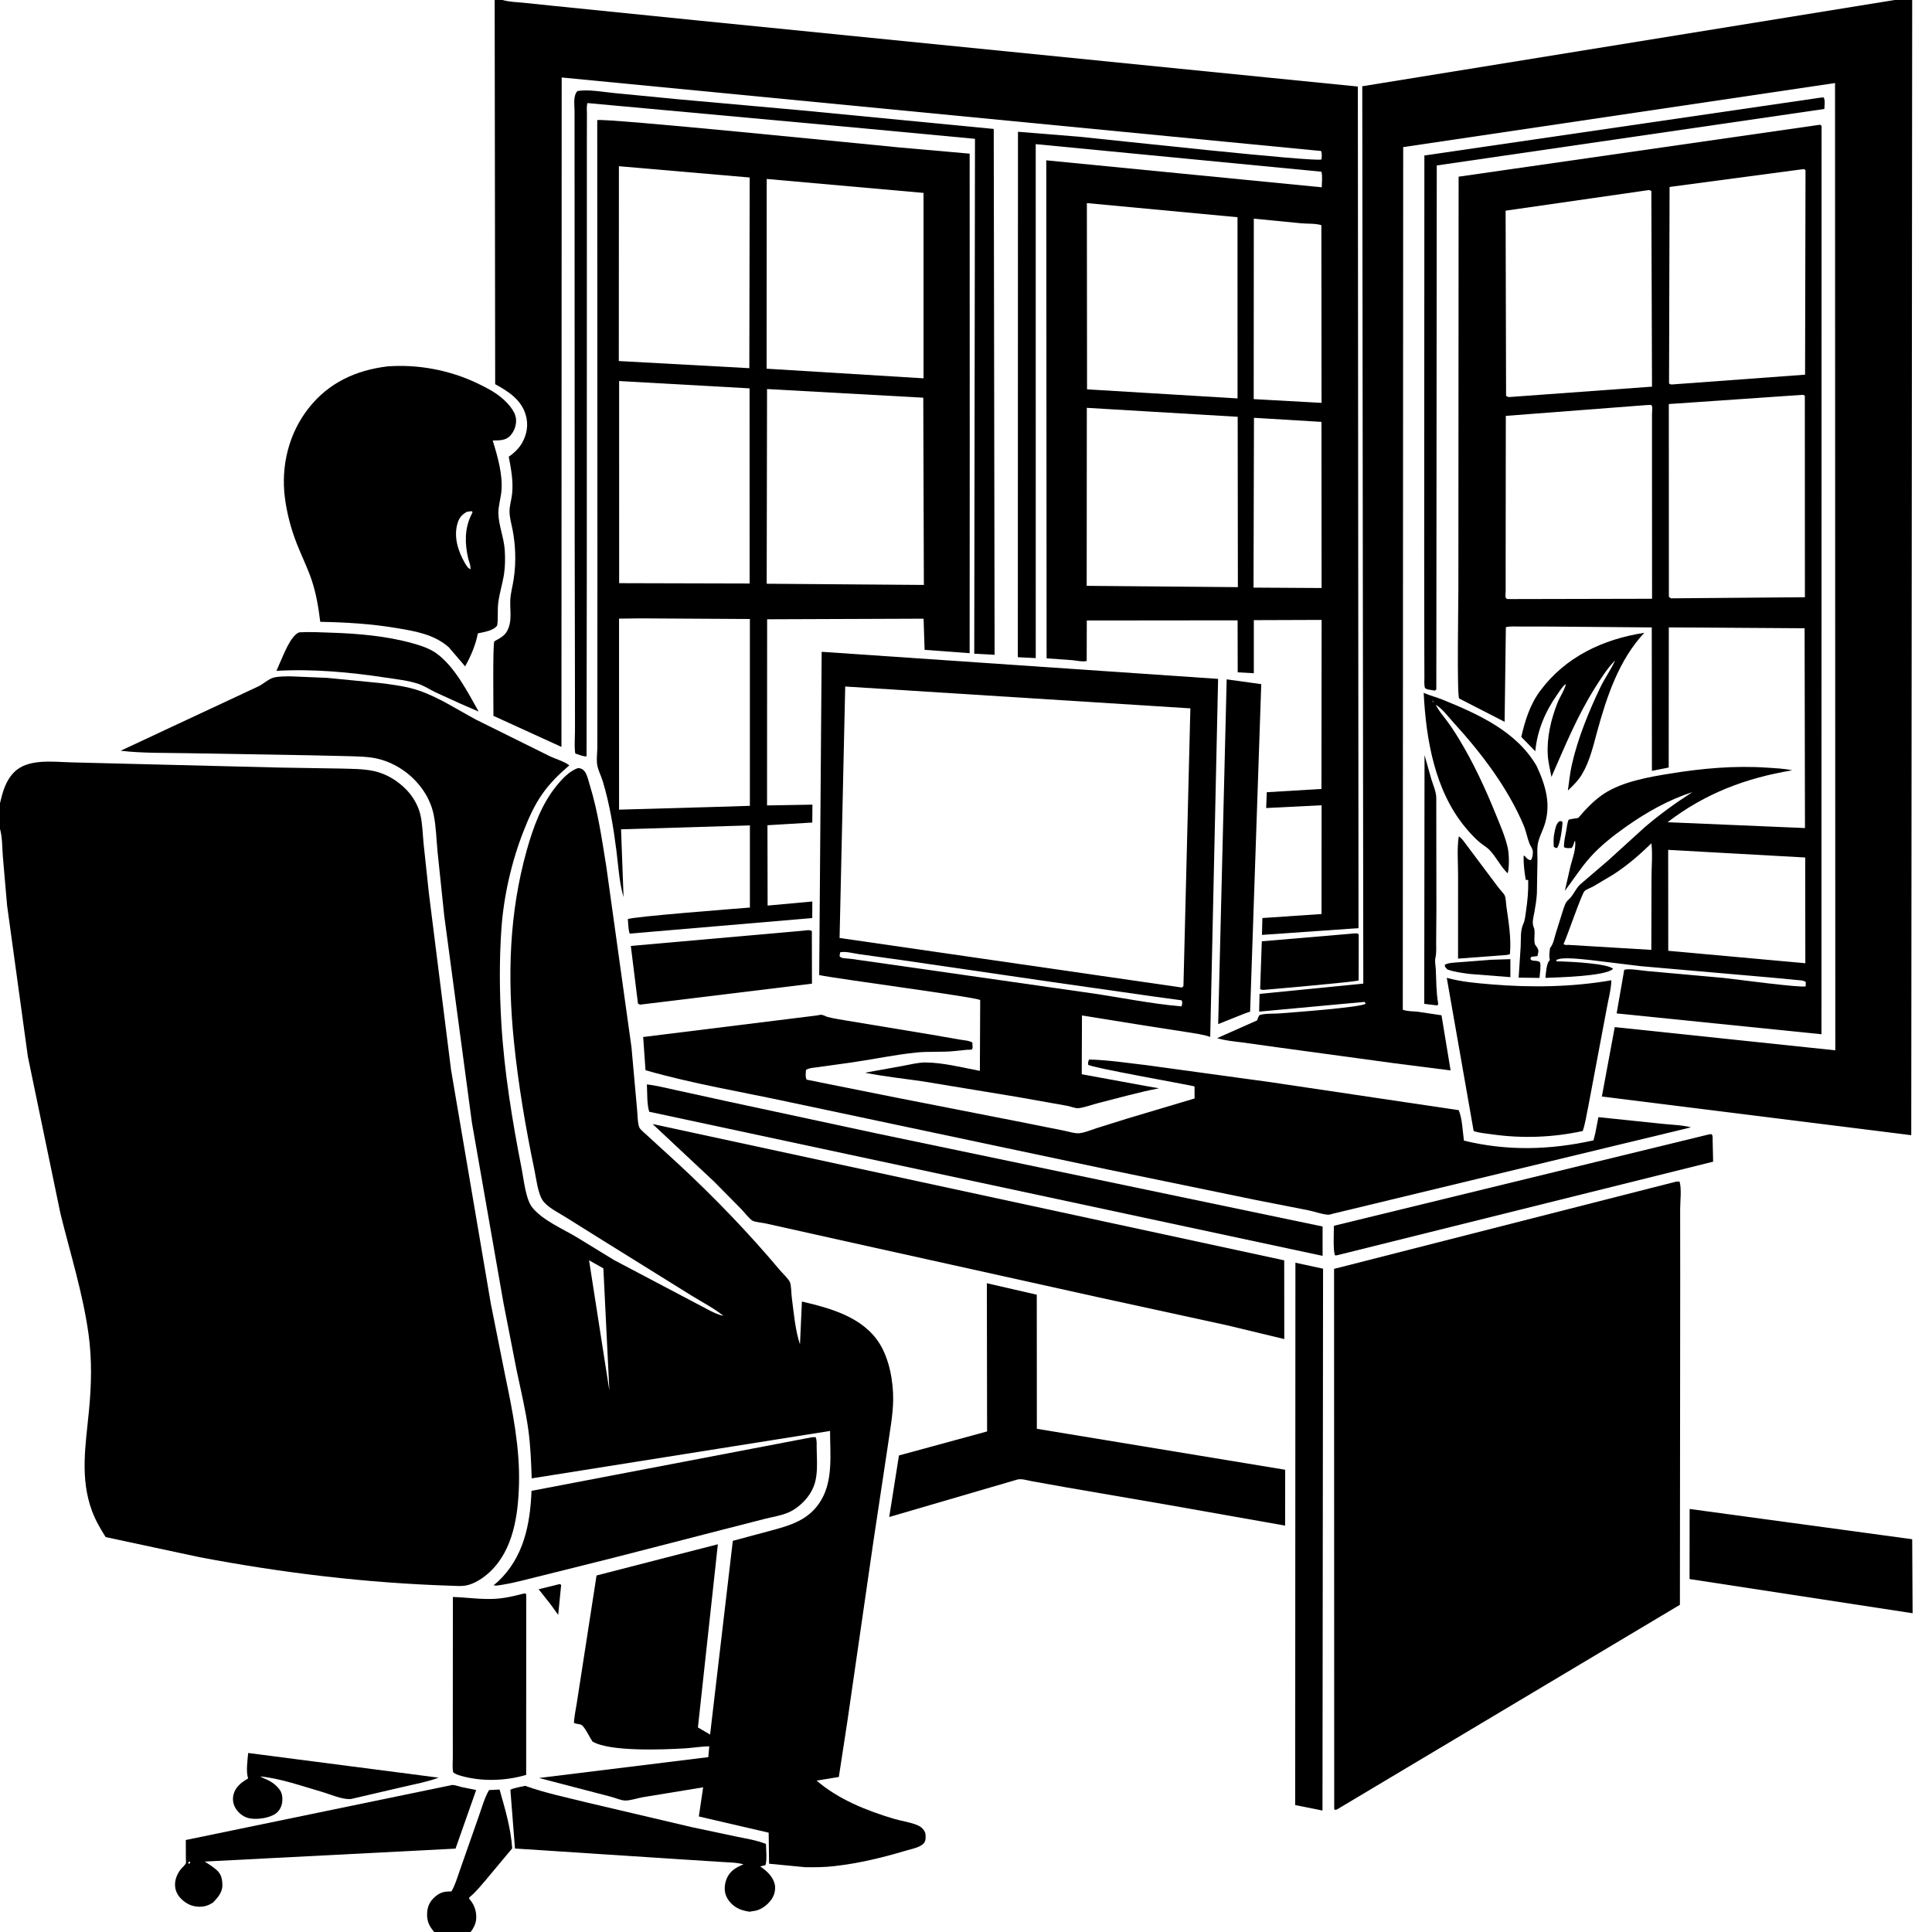 <svg version="1.1" xmlns="http://www.w3.org/2000/svg" style="display: block;" viewBox="0 0 2048 2048" width="1024" height="1024">
<path transform="translate(0,0)" fill="rgb(255,255,255)" d="M 0 0 L 0 2048 L 2048 2048 L 2048 0 L 0 0 z"/>
<path transform="translate(0,0)" fill="rgb(0,0,0)" d="M 532.658 0 C 539.724 2.02 547.568 2.245 554.87 2.918 L 587.27 6.283 L 740.466 21.796 L 1439.38 91.755 L 1440.08 983.875 L 1337.72 991.041 L 1338.18 973.149 L 1400.88 968.914 L 1400.94 853.607 L 1342.18 856.551 L 1342.85 839.792 L 1400.8 836.314 L 1400.97 657.134 L 1329.1 657.385 L 1329.1 713.634 L 1312.02 712.712 L 1311.91 657.575 L 1152.05 657.738 L 1151.94 700.66 C 1148.06 701.811 1141.11 700.216 1136.91 699.826 L 1109.44 697.857 L 1109.09 169.956 L 1401.08 198.531 C 1401.16 193.586 1402.06 186.691 1400.77 182.019 L 1097.91 152.788 L 1097.94 697.628 L 1078.94 696.662 L 1079.09 139.681 L 1144.31 144.958 C 1173.19 147.773 1394.51 172.155 1400.87 169 C 1401.09 165.902 1401.46 163.089 1400.5 160.071 L 595.413 82.132 L 595.165 791.755 L 523.074 758.839 C 523.106 749.526 522.242 682.732 524.002 679.878 C 524.136 679.661 527.475 677.906 527.989 677.604 C 533.055 674.629 536.519 672.081 538.75 666.425 L 539.278 665 C 542.627 656.092 540.397 644.937 540.96 635.5 C 541.384 628.391 543.387 621.357 544.467 614.329 C 545.963 604.596 546.5 594.843 546.069 585 C 545.734 577.333 544.844 569.283 543.399 561.751 C 542.194 555.474 540.088 548.409 540.116 542 C 540.143 535.923 542.193 529.61 542.842 523.533 C 544.272 510.152 541.766 497.169 539.301 484.105 C 544.672 480.56 550.261 475.152 553.409 469.56 C 558.727 460.111 560.341 449.991 557.199 439.5 C 552.424 423.558 538.679 414.762 524.908 407.266 L 524.371 0 L 532.658 0 z M 1152.13 215.287 L 1152.31 412.714 L 1311.85 422.348 L 1311.81 230.262 L 1152.13 215.287 z M 1329.09 231.784 L 1328.98 423.089 L 1400.88 427.056 L 1400.71 238.708 C 1394.69 236.73 1386.01 237.293 1379.54 236.72 L 1329.09 231.784 z M 1152.08 432.32 L 1151.94 621.014 L 1312.2 622.408 L 1311.99 441.817 L 1152.08 432.32 z M 1329.25 442.887 L 1328.79 622.893 L 1400.94 623.324 L 1400.81 447.209 L 1329.25 442.887 z"/>
<path transform="translate(0,0)" fill="rgb(0,0,0)" d="M 2027 -0 L 2026.01 1203.36 L 1698.05 1162.36 L 1711.7 1088.78 L 1945.5 1113.39 L 1945.21 88.031 L 1487.44 155.94 L 1487.01 1070.27 C 1490.91 1072.13 1498.02 1071.94 1502.44 1072.42 L 1528.06 1076.24 L 1537.7 1134.7 L 1477.72 1127.05 L 1355.79 1110.43 L 1317 1105.04 C 1307.99 1103.87 1298.95 1103.2 1290.24 1100.45 L 1332.64 1081.63 C 1333.04 1080.41 1334.13 1076.46 1335.5 1075.97 C 1340.67 1074.13 1350.84 1074.71 1356.53 1074.25 C 1367.65 1073.34 1442.4 1067.99 1447.68 1063.98 L 1446.5 1062.05 L 1334.74 1072.36 L 1335.17 1053.57 L 1445.15 1042.66 L 1444.06 91.44 L 2008.34 0 L 2027 -0 z"/>
<path transform="translate(0,0)" fill="rgb(0,0,0)" d="M 916.241 136.141 L 622.767 109.251 C 621.593 112.724 622.195 117.552 622.18 121.219 L 622.098 149.276 L 622.101 257.999 L 622.039 606.525 L 621.77 801.717 C 618.693 802.246 613.101 799.742 609.977 798.819 C 609.725 797.982 609.588 797.637 609.496 796.67 C 608.831 789.626 609.489 781.833 609.501 774.73 L 609.486 729.85 L 609.203 576.364 L 609.043 117.939 C 609.045 111.177 607.309 101.564 612.124 96.5 C 623.682 94.53 639.004 97.487 650.769 98.609 L 719.657 105.298 L 850.473 117.051 L 1053.4 136.686 L 1054.32 694.124 L 1032.74 692.946 L 1033.52 147.163 L 916.241 136.141 z"/>
<path transform="translate(0,0)" fill="rgb(0,0,0)" d="M 1513.22 730.771 L 1510.58 729.5 C 1509.46 725.808 1509.95 721.343 1509.93 717.507 L 1509.83 691.584 L 1509.7 588.134 L 1509.9 164.826 L 1929.89 103.5 L 1933.01 103.229 C 1935.03 105.651 1933.96 112.215 1933.91 115.515 L 1523.03 175.399 L 1522.56 730.836 L 1521 732.094 L 1513.22 730.771 z"/>
<path transform="translate(0,0)" fill="rgb(0,0,0)" d="M 1027.96 482 L 1027.85 692.404 L 980.123 688.857 L 979.045 655.836 L 813.188 656.455 L 813.102 853.782 L 861.205 852.971 L 861.055 871.931 L 813.528 874.782 L 813.697 959.956 L 861.078 955.62 L 861.014 973.178 L 667.448 989.673 C 665.953 985.044 666.014 979.204 665.538 974.339 C 668.934 971.772 781.214 963.15 794.932 962.044 L 794.928 874.956 L 658.336 879.103 L 661 950.992 C 656.389 935.61 655.463 917.695 653.426 901.713 C 650.284 877.053 646.162 852.169 639.019 828.351 C 637.131 822.056 633.427 815.499 632.823 809 C 632.311 803.491 633.185 797.52 633.201 791.929 L 633.226 747.658 L 633.278 597.225 L 633.096 127.373 C 638.51 124.656 923.454 153.476 953.479 156.313 L 1027.88 162.884 L 1027.96 482 z M 656.073 176.196 L 655.96 382.712 L 794.319 390.284 L 794.687 188.159 L 656.073 176.196 z M 812.752 189.699 L 812.633 390.838 L 978.981 401.036 L 978.982 204.486 L 812.752 189.699 z M 656.294 403.92 L 656.327 618.178 L 794.627 618.54 L 794.569 411.673 L 656.294 403.92 z M 813.099 412.403 L 812.73 618.783 L 979.327 620.061 L 978.714 421.569 L 813.099 412.403 z M 678.663 655.495 L 656.211 655.776 L 656.229 858.261 L 771.5 854.989 L 794.908 854.211 L 794.903 656.18 L 678.663 655.495 z"/>
<path transform="translate(0,0)" fill="rgb(0,0,0)" d="M 1666.5 868.091 L 1673 867.054 C 1680.73 857.821 1690.33 847.828 1700.45 841.256 C 1720.11 828.497 1747.44 823.748 1770.3 820.038 C 1804.28 814.52 1838.56 811.405 1873 813.744 C 1882.01 814.356 1891 814.643 1899.85 816.561 C 1850.77 824.666 1807.35 841.101 1767.7 871.587 L 1913.34 877.766 L 1912.96 666.009 L 1769.01 665.06 L 1768.89 813.623 L 1751.1 817.153 L 1750.94 665.093 L 1643.46 664.182 L 1611.22 664.155 C 1606.45 664.194 1600.87 663.618 1596.27 664.863 L 1594.96 765.175 L 1546.71 740.416 C 1544.3 735.916 1545.94 637.937 1545.94 625.26 L 1546.19 187.292 L 1927.34 132.5 L 1929.52 132.222 L 1930.95 133.5 L 1930.84 1096.34 L 1713.7 1074.26 L 1721.73 1028.11 C 1726.23 1026.28 1740.73 1028.95 1746.04 1029.35 L 1826.9 1036.63 C 1838.85 1037.89 1910.17 1047.53 1914.12 1045.5 L 1914.21 1041 C 1911.59 1039.05 1908.37 1039.24 1905.15 1038.9 L 1879.43 1036.42 L 1738.98 1024.15 L 1685.86 1017.67 C 1678.54 1017.09 1654.56 1013.64 1649.43 1018 L 1650.5 1019.11 L 1655.04 1019.16 C 1664.99 1019.42 1704.61 1021.4 1709.91 1027 C 1702.13 1034.96 1651.42 1036.06 1638.2 1036.58 C 1638.66 1031.98 1639.29 1022 1642.12 1018.51 L 1642.96 1017.73 C 1641.77 1013.43 1642.59 1009.35 1643.08 1005 C 1646.58 1000.82 1647.48 995.132 1648.99 990 L 1656.83 965 C 1658.19 961.025 1659.25 956.703 1662.5 953.865 C 1668.03 949.038 1669.9 942.376 1675.09 937.5 L 1704.94 911.938 L 1743.51 876.843 C 1759.61 863.136 1776.28 851.077 1794.06 839.633 C 1768.59 847.969 1745.86 860.709 1724 876.103 C 1710.15 885.857 1696.74 896.348 1685.42 909.026 C 1675.54 920.094 1667.78 932.576 1658.8 944.321 L 1664.83 917.935 C 1667.09 909.36 1670.64 900.421 1669.75 891.5 L 1668.94 892 C 1668.23 894.487 1667.8 896.941 1666 898.893 C 1663.06 898.941 1660.43 899.572 1657.89 898 C 1657.74 891.908 1659.28 886.027 1660.37 880.066 C 1661.03 876.464 1661.29 872.132 1662.9 868.844 L 1666.5 868.091 z M 1910.05 179.5 L 1769.82 198.182 L 1769.26 406.5 C 1771.08 407.586 1770.69 407.618 1773.06 407.5 L 1913.45 397.182 L 1913.92 180.5 L 1912.49 179.228 L 1910.05 179.5 z M 1747.65 201.5 L 1596.01 223.323 L 1596.5 419.634 C 1598.61 420.819 1597.59 420.45 1599.5 420.914 L 1751.19 409.866 L 1750.5 202.49 C 1748.47 201.478 1749.44 201.736 1747.65 201.5 z M 1911.3 418.5 L 1769.01 428.302 L 1769.08 632.5 C 1770.67 634.038 1769.82 633.504 1771.5 634.26 L 1913.28 633.089 L 1913.2 419.5 L 1911.3 418.5 z M 1744.93 429.435 L 1596.22 440.85 L 1596.05 599.846 L 1596.07 626.133 C 1596.07 627.53 1595.61 632.423 1596.08 633.5 C 1596.35 634.125 1597.03 634.479 1597.5 634.968 L 1601.75 635.033 L 1751.25 634.706 L 1751.17 467.753 L 1751.19 438.529 C 1751.2 436.855 1751.74 431.896 1751.22 430.5 C 1751.01 429.945 1750.41 429.633 1750 429.2 L 1744.93 429.435 z M 1791.51 840.5 L 1793.45 840.5 L 1791.51 840.5 z M 1750.55 893.98 C 1737.78 906.304 1724.97 917.503 1709.99 927.129 L 1688.72 939.763 C 1686.3 941.086 1681.46 942.809 1679.66 944.616 C 1676.51 947.795 1661.32 992.537 1657.38 1000.88 C 1659.5 1001.94 1660.43 1001.73 1662.75 1001.63 L 1750.48 1006.91 L 1750.67 930 C 1750.69 918.444 1751.92 905.356 1750.55 893.98 z M 1768.34 900.879 L 1768.42 1007.89 L 1913.73 1021.06 L 1913.59 908.979 L 1768.34 900.879 z"/>
<path transform="translate(0,0)" fill="rgb(0,0,0)" d="M 475.65 686.026 C 459.789 672.234 440.123 669.089 420 665.719 C 393.252 661.238 366.55 659.636 339.48 659.175 C 337.659 644.326 335.227 629.418 330.481 615.188 C 326.024 601.826 319.629 589.226 314.531 576.122 C 308.383 560.318 304.051 543.992 301.941 527.159 C 297.752 493.726 306.108 459.502 327.037 432.817 C 348.289 405.719 377.127 392.489 410.691 388.39 C 443.211 385.99 476.602 392.275 506.053 406.343 C 514.416 410.339 522.955 414.695 530.245 420.481 C 537.07 425.899 546.273 435.251 547.009 444.334 C 547.521 450.664 545.183 457.23 540.848 461.871 C 535.791 467.285 529.119 466.727 522.275 466.981 C 527.388 483.414 533.029 502.909 531.559 520.25 C 530.896 528.074 528.152 536.434 528.3 544.181 C 528.542 556.821 534.19 569.968 535.037 583 C 535.581 591.377 535.543 600.437 534.257 608.736 C 532.688 618.853 529.486 628.683 528.181 638.848 C 527.143 646.924 528.277 654.983 527.045 663 C 523.066 668.755 512.994 669.9 506.559 671.416 C 504.14 683.892 499.199 695.291 493.056 706.366 L 475.65 686.026 z M 495.038 542.5 C 489.484 545.492 486.697 548.927 484.922 555 C 480.768 569.216 485.606 584.27 492.707 596.698 C 493.845 598.691 494.936 600.396 496.5 602.085 L 498.623 603.5 C 499.268 599.708 497.034 595.292 496.179 591.5 C 492.704 576.096 492.439 560.305 499.5 545.992 L 500.946 543 L 500 541.834 L 495.038 542.5 z"/>
<path transform="translate(0,0)" fill="rgb(0,0,0)" d="M 488.203 745.983 L 461.49 733.796 C 455.571 730.894 449.811 727.091 443.554 724.974 C 432.736 721.315 420.207 720.015 408.945 718.302 C 370.783 712.498 331.643 708.924 293.04 711.12 L 296.126 704 C 300.307 694.966 307.88 673.754 317.219 670.304 C 328.471 669.615 340.103 670.321 351.375 670.682 C 379.786 671.591 409.78 674.24 437.215 681.871 C 445.685 684.227 454.92 687.165 462.168 692.279 C 481.809 706.138 495.763 733.608 507.374 754.277 L 488.203 745.983 z"/>
<path transform="translate(0,0)" fill="rgb(0,0,0)" d="M 1659.94 725.094 L 1658.83 725.841 C 1655.7 728.411 1652.76 733.403 1650.43 736.715 C 1637.92 754.498 1629.44 774.625 1627.49 796.353 L 1612.61 781.159 C 1616.63 763.803 1621.86 746.83 1632.65 732.328 C 1659.49 696.219 1699.39 677.5 1743.01 670.817 C 1716.2 699.469 1703.37 737.998 1693.18 775.042 C 1688.94 790.471 1685.28 806.858 1677 820.715 C 1672.97 827.459 1667.68 832.616 1662.02 838.01 C 1663.34 829.13 1664.12 820.063 1666.07 811.301 C 1672.37 782.996 1684.15 754.176 1696.7 728.093 C 1701.31 718.518 1707.75 709.836 1711.99 700.178 L 1712.99 699.005 L 1711.99 700.178 L 1711.37 700.794 C 1703.63 708.748 1697.13 719.071 1691.21 728.419 C 1671.85 759.002 1659.05 790.762 1644.59 823.595 C 1643.14 815.861 1641.13 807.86 1640.68 800.006 C 1639.63 781.505 1644.22 762.255 1650.97 745.134 C 1653.49 738.718 1658.51 731.572 1659.94 725.094 L 1660.79 724.005 L 1659.94 725.094 z"/>
<path transform="translate(0,0)" fill="rgb(0,0,0)" d="M 1215.25 1151.32 L 1228.61 1153.65 C 1207.23 1157.71 1185.93 1163.84 1164.81 1169.14 C 1157.95 1170.86 1150.17 1173.85 1143.27 1174.74 C 1140.3 1175.12 1134.57 1172.8 1131.46 1172.24 L 1077.12 1162.6 L 978.464 1146.34 C 957.974 1143.33 937.218 1141.2 916.919 1137.1 L 957.019 1129.88 C 964.751 1128.48 973.224 1126.24 981.057 1126.27 C 999.506 1126.32 1020.46 1131.74 1038.71 1135.17 L 1039.04 1060.12 C 1035.53 1057.05 889.534 1037.98 868.39 1033.63 L 871.006 690.935 L 1291.24 719.638 L 1282.88 1099.16 C 1275.12 1096.43 1266.49 1095.5 1258.4 1094.12 L 1213 1087.07 L 1146.94 1076.45 L 1146.68 1138.74 L 1215.25 1151.32 z M 895.96 727.737 L 889.991 994.285 L 1252.97 1046.84 L 1254.5 1045.28 L 1261.84 750.89 L 895.96 727.737 z M 890.576 1009.5 L 889.943 1013.5 C 890.462 1013.98 890.866 1014.63 891.5 1014.94 C 893.65 1016.01 899.288 1016.04 901.825 1016.4 L 938.531 1021.6 L 1155.46 1052.65 C 1187.63 1057.23 1220.16 1064.12 1252.5 1066.83 C 1253.18 1064.22 1253.62 1063.02 1252.65 1060.38 L 1219.24 1055.81 L 1116.59 1041.17 L 957.047 1017.92 L 910.422 1011.4 C 904.63 1010.6 896.229 1008.18 890.576 1009.5 z"/>
<path transform="translate(0,0)" fill="rgb(0,0,0)" d="M 766.868 1394.88 L 768.953 1396.04 L 769.995 1396.77 L 768.953 1396.04 L 766.868 1394.88 C 756.846 1386.7 744.073 1380.21 733.044 1373.37 L 639.244 1315.04 L 598.933 1289.84 C 591.65 1285.27 579.558 1279.37 574.94 1272 C 570.1 1264.27 568.388 1249.18 566.514 1240.19 C 557.182 1195.37 549.381 1149.52 544.774 1103.97 C 537.814 1035.17 539.65 967.751 558.527 900.791 C 565.142 877.325 573.961 852.818 589.427 833.637 C 595.604 825.976 603.421 817.244 613 814.124 C 615.754 814.415 617.809 815.314 619.577 817.5 C 622.406 820.997 623.797 827.685 625.131 832 C 633.869 860.269 637.902 888.929 642.624 918 L 669.389 1110.1 L 675.385 1176.82 C 675.824 1181.26 675.889 1191.85 677.936 1195.53 C 679.261 1197.91 683.828 1201.46 685.905 1203.49 L 718.613 1233.42 C 756.701 1268.64 793.622 1307.01 826.995 1346.73 C 829.78 1350.04 835.562 1355.3 837.301 1359.06 C 838.8 1362.31 838.754 1370.9 839.263 1374.79 C 841.309 1390.45 842.935 1410.24 848.016 1425.1 L 850.054 1379.66 C 880.374 1386.81 914.702 1396.05 932.349 1424.22 C 942.806 1440.92 947.015 1464.52 946.79 1484 C 946.606 1499.95 943.302 1516.95 941.097 1532.76 L 925.757 1634.54 L 898.197 1825 L 889.197 1883.66 L 865.638 1887.5 C 888.476 1907.32 918.822 1919.43 947.5 1927.99 C 955.782 1930.46 965.995 1931.68 973.692 1935.32 C 977.167 1936.96 980.657 1940.54 981.047 1944.5 C 981.375 1947.83 981.472 1951.51 979.116 1954.11 C 975.15 1958.48 965.357 1960.24 959.778 1961.9 C 934.78 1969.35 909.966 1975.32 883.984 1978.22 C 873.843 1979.36 863.396 1979.48 853.198 1979.28 L 815.256 1975.62 L 814.82 1942.7 L 740.798 1925.53 L 745.359 1894.63 L 681.645 1905.08 C 675.908 1906.04 668.371 1908.72 662.756 1908.63 C 658.193 1908.55 652.042 1905.71 647.499 1904.59 L 571.371 1884.74 L 750.844 1862.63 L 751.857 1851.21 C 743.52 1851.21 734.977 1852.79 726.614 1853.3 C 703.556 1854.7 646.195 1857.11 628.012 1846.04 C 625.15 1841.93 620.017 1830.75 616.402 1828.51 C 614.778 1827.5 609.485 1827.31 608.605 1826.4 C 607.725 1825.48 611.039 1807.67 611.482 1804.94 L 632.368 1670.08 L 706.975 1650.85 L 760.963 1637 L 739.825 1831.15 L 752.728 1838.69 L 776.815 1633.34 L 814.235 1623.3 C 837.385 1617.1 858.155 1611.71 870.89 1589.5 C 883.225 1567.99 879.888 1540.92 879.9 1516.86 L 563.635 1567.13 C 563.051 1550 562.4 1532.93 560.09 1515.93 C 557.184 1494.54 551.946 1473.25 547.551 1452.11 L 533.61 1380.72 L 500.233 1189.95 L 470.885 970.625 L 463.795 902.615 C 462.602 889.973 462.277 876.339 459.765 863.938 C 456.535 847.993 448.085 834.488 436.234 823.532 C 426.305 814.353 413.153 807.155 399.934 804.189 C 390.184 802.001 379.93 801.9 369.982 801.58 L 328.343 800.632 L 198.805 798.42 C 175.494 797.946 151.022 798.598 127.899 795.803 L 273.406 727.812 C 278.844 725.373 284.671 719.65 290 718.307 C 296.035 716.785 302.802 717.011 308.991 716.989 L 346.839 718.568 L 403.007 724.071 C 416.494 725.782 430.809 727.548 443.746 731.921 C 465.156 739.157 485.159 752.488 505.08 763.107 L 582.963 801.696 C 588.994 804.524 598.457 807.336 603.509 811.277 C 592.47 820.832 582.775 830.177 574.418 842.284 C 565.989 854.494 560.123 867.877 554.741 881.65 C 542.128 913.929 533.868 950.334 531.488 984.906 C 529.219 1017.85 529.468 1050.93 531.4 1083.89 C 534.446 1135.83 543.073 1188.5 553.104 1239.54 C 555.316 1250.8 557.253 1271.55 564.497 1280.31 C 575.537 1293.66 596.183 1302.44 611.08 1311.34 L 651.122 1335.83 L 737.837 1381.55 C 746.26 1385.71 757.85 1393.09 766.868 1394.88 z M 624.425 1335.95 L 645.676 1472.37 L 645.889 1472.5 L 639.594 1344.51 L 624.425 1335.95 z"/>
<path transform="translate(0,0)" fill="rgb(0,0,0)" d="M 1318.75 1074.61 L 1291.32 1085.57 L 1300.33 720.135 L 1336.98 725.24 L 1325.17 1072.33 L 1318.75 1074.61 z"/>
<path transform="translate(0,0)" fill="rgb(0,0,0)" d="M 1520.05 744.958 L 1521 746 L 1522 747.11 C 1524.72 752.952 1529.19 758.02 1533.06 763.156 C 1537.7 769.324 1541.87 775.635 1545.9 782.219 C 1561.66 807.95 1574.52 835.818 1585.84 863.775 C 1590.47 875.197 1595.72 887.076 1598.35 899.149 C 1599.7 905.391 1599.92 918.355 1598.53 924.521 L 1597.98 925.636 C 1590.56 918.222 1586.2 908.759 1579.3 901.412 C 1575.93 897.821 1571.45 895.505 1567.76 892.267 C 1562.79 887.912 1558.13 882.828 1553.89 877.775 C 1521.02 838.669 1511.64 784.072 1509.17 734.416 L 1510.17 734.859 C 1516.54 737.608 1523.24 739.228 1529.66 741.847 C 1567.38 757.239 1607.59 775.296 1628.88 811.972 C 1638.57 832.765 1644.75 853.603 1636.73 876 C 1634.48 882.272 1630.74 889.391 1629.92 896 C 1629.31 900.925 1629.8 906.278 1629.78 911.257 L 1629.17 947.033 C 1628.77 953.768 1627.69 960.381 1626.5 967.014 C 1625.59 972.106 1623.63 978.076 1625.84 982.961 C 1628.19 988.175 1624.78 998.512 1627.94 1002.4 C 1629.67 1004.53 1630.86 1006.08 1630.72 1009 L 1629.74 1013.5 L 1623.21 1014.25 L 1622.17 1016.5 C 1623.9 1018.55 1624.25 1018.15 1627 1018.45 C 1628.58 1018.62 1631.65 1018.63 1632.5 1020.45 C 1633.71 1023.03 1632.19 1033.41 1631.94 1036.64 L 1609.83 1036.32 L 1611.97 1003.5 C 1612.43 995.062 1611.35 986.592 1614.92 979 C 1616.53 975.594 1617 970 1617.56 966.276 C 1619.27 955.083 1620.23 944.325 1619.96 933 C 1618.32 932.557 1619.17 932.644 1617.4 932.783 C 1615.94 924.214 1614.92 916.201 1615.07 907.5 L 1615.86 907.005 C 1618.3 909.445 1619.33 911.591 1622.85 911.753 C 1624.61 909.273 1625.34 904.142 1624.62 901.188 C 1624.02 898.717 1622.14 896.404 1621.22 894 C 1618.83 887.754 1617.78 881.185 1615.11 874.853 C 1598.29 835.036 1570.3 798.279 1541.3 766.509 C 1535.89 760.584 1528.89 751.089 1522 747.11 L 1521 746 L 1520.05 744.958 C 1519.43 743.978 1518.97 742.915 1518.01 742.248 C 1518.64 743.309 1518.96 744.329 1520.05 744.958 z"/>
<path transform="translate(0,0)" fill="rgb(0,0,0)" d="M 1524.47 1063.5 L 1524.58 1064.5 L 1523.5 1065.84 L 1509.76 1064.12 L 1510.06 800.39 L 1517.37 826.279 C 1519.25 832.289 1522.47 839.459 1522.51 845.79 L 1522.64 964.689 L 1522.39 998.04 C 1522.31 1003.2 1522.87 1009.73 1521.69 1014.77 C 1520.66 1019.18 1521.82 1023.27 1522.01 1027.79 C 1522.52 1039.73 1522.44 1051.7 1524.47 1063.5 z"/>
<path transform="translate(0,0)" fill="rgb(0,0,0)" d="M 0 878.671 L 0 851.348 C 2.887 839.283 5.974 827.614 15.052 818.5 C 29.819 803.675 57.108 807.732 76.309 808.168 L 296.669 813.657 L 361.158 814.703 C 372.829 815.063 384.993 814.877 396.439 817.388 C 409.626 820.281 421.456 827.535 430.815 837.164 C 437.695 844.242 443.355 853.943 445.6 863.614 C 447.856 873.329 448.043 884.054 448.997 894 L 454.656 947 L 478.127 1134.03 L 520.303 1382.06 L 535.486 1458.06 C 543.437 1496.09 551.247 1534.86 550.139 1573.92 C 549.226 1606.12 544.144 1642.69 519.502 1666.09 C 512.792 1672.46 502.786 1679.22 493.5 1680.78 C 488.546 1681.61 482.872 1681.09 477.867 1680.93 C 388.227 1678.07 299.714 1667.4 211.644 1650.7 L 111.984 1629.38 C 106.443 1620.54 101.176 1611.55 97.542 1601.73 C 84.544 1566.61 90.83 1531.58 94.294 1495.51 C 96.916 1468.22 97.614 1441.83 93.903 1414.58 C 88.039 1371.52 74.44 1328.56 64.064 1286.39 L 29.53 1119.98 L 7.533 959.937 L 3.024 908 C 2.298 898.532 2.555 887.762 0 878.671 z"/>
<path transform="translate(0,0)" fill="rgb(0,0,0)" d="M 1650.5 898.916 C 1648.37 898.756 1648.59 898.669 1647.02 897.5 C 1646.85 892.753 1646.62 888.013 1647.65 883.344 C 1648.65 878.831 1649.3 873.059 1653.2 870.5 C 1655.49 870.408 1654.42 870.107 1656.37 871.5 C 1656.1 877.303 1653.94 894.998 1650.5 898.916 z"/>
<path transform="translate(0,0)" fill="rgb(0,0,0)" d="M 1597.5 1012.27 L 1545.59 1016.19 L 1545.62 927.349 C 1545.63 914.154 1544.33 899.525 1546.38 886.5 C 1548.23 887.825 1549.49 889.13 1550.95 890.89 L 1588.19 940.572 C 1589.92 942.988 1594.15 946.986 1595.18 949.55 C 1596.34 952.411 1596.39 957.783 1596.84 960.937 C 1599.21 977.298 1602.13 994.963 1600.56 1011.5 L 1597.5 1012.27 z"/>
<path transform="translate(0,0)" fill="rgb(0,0,0)" d="M 661.749 951.995 L 661 950.992 L 661.749 951.995 z"/>
<path transform="translate(0,0)" fill="rgb(0,0,0)" d="M 678.5 1064.97 L 676.28 1063.9 L 668.695 1002.73 L 851.088 986.599 C 854.185 986.329 858.067 985.256 860.606 987.034 L 860.706 1042.73 L 678.5 1064.97 z"/>
<path transform="translate(0,0)" fill="rgb(0,0,0)" d="M 1339.77 1049.31 C 1337.94 1049.35 1337.57 1049.29 1335.8 1048.5 L 1337.56 997.813 L 1435.54 989.5 C 1437.92 989.434 1438.4 988.896 1440.3 990.5 L 1440.24 1039.26 C 1438.34 1040.75 1349.48 1048.45 1339.77 1049.31 z"/>
<path transform="translate(0,0)" fill="rgb(0,0,0)" d="M 1558.32 1032.46 C 1550.28 1031.38 1541.95 1030.47 1534.3 1027.66 C 1532.73 1025.87 1531.53 1025.29 1531.5 1022.81 C 1535.23 1020.47 1540.76 1020.58 1545.13 1020.12 L 1580.14 1017.42 L 1601.04 1016.75 L 1601.07 1035.82 L 1558.32 1032.46 z"/>
<path transform="translate(0,0)" fill="rgb(0,0,0)" d="M 1683.66 1172.8 C 1681.79 1181.42 1680.6 1190.6 1677.76 1198.92 C 1646.45 1205.73 1614.02 1206.99 1582.27 1202.53 C 1575.68 1201.6 1568.47 1201.07 1562.14 1199 L 1533.63 1036.53 C 1549.32 1040.88 1564.8 1042.11 1580.95 1043.47 C 1622.75 1047 1666.71 1046.36 1708.07 1039.13 C 1707.95 1049 1704.66 1060.34 1702.98 1070.21 L 1683.66 1172.8 z"/>
<path transform="translate(0,0)" fill="rgb(0,0,0)" d="M 1691.17 1200.79 L 1694.36 1184.23 L 1761.61 1191.24 C 1771.64 1192.32 1782.87 1192.5 1792.55 1195.03 L 1412.86 1286.59 C 1411.14 1287.11 1409.33 1287.75 1407.5 1287.62 C 1401.2 1287.18 1393.54 1284.29 1387.19 1283.02 L 1331.72 1272.14 L 1174 1239.66 L 837.5 1168.46 C 786.643 1157.44 734.29 1148.88 684.275 1134.48 L 681.787 1099.27 L 866.374 1076.38 C 867.774 1076.08 869.532 1075.58 871 1075.76 C 873.132 1076.02 875.41 1077.54 877.569 1078.09 C 884.381 1079.82 891.5 1080.84 898.43 1082.04 L 987.601 1096.82 L 1017.1 1101.97 C 1021.2 1102.67 1027.29 1102.95 1030.73 1105.14 L 1031.01 1110.5 C 1031 1110.6 1030.51 1112.32 1030.14 1112.5 C 1029.29 1112.91 1026.32 1112.71 1025.14 1112.79 L 1011.41 1114.2 C 998.103 1115.55 984.762 1114.36 971.548 1115.7 C 948.539 1118.03 925.546 1122.98 902.62 1126.28 L 867.13 1131.22 C 863.324 1131.81 857.338 1131.96 854.343 1134.28 C 854.217 1137.75 853.466 1141.41 855.101 1144.5 L 949 1163.31 L 1086.94 1190.35 L 1127.48 1198.46 C 1132.32 1199.43 1139.89 1201.88 1144.75 1201.21 C 1150.48 1200.42 1156.91 1197.66 1162.45 1195.9 L 1194.92 1185.73 L 1266.31 1164.42 L 1266.25 1151.62 C 1254.84 1148.93 1157.15 1131.82 1153.5 1128.67 C 1153.21 1126.32 1153.52 1125.29 1154.5 1123.14 C 1174.89 1123.62 1195.75 1126.87 1216.03 1129.21 L 1346.54 1147.1 L 1546.31 1176.83 C 1550.09 1185.78 1550.43 1199.27 1551.83 1209.11 C 1597.9 1220.35 1643.15 1219.05 1689.18 1208.83 L 1691.17 1200.79 z"/>
<path transform="translate(0,0)" fill="rgb(0,0,0)" d="M 1402 1331.28 L 688.216 1178.51 C 685.607 1170.5 686.232 1158.14 685.721 1149.54 C 695.433 1150.56 705.377 1153.21 714.947 1155.22 L 769.697 1167.21 L 928.16 1201.25 L 1402.01 1300.15 L 1402 1331.28 z"/>
<path transform="translate(0,0)" fill="rgb(0,0,0)" d="M 1361.39 1419.47 L 1300.61 1404.84 L 1164.72 1375.26 L 903.029 1317.28 L 811.765 1296.93 C 808.746 1296.23 799.63 1295.38 797.406 1293.82 C 793.465 1291.05 789.298 1285.36 785.873 1281.82 L 757.087 1252.66 L 691.774 1191.51 L 1361.32 1336.01 L 1361.39 1419.47 z"/>
<path transform="translate(0,0)" fill="rgb(0,0,0)" d="M 1417.89 1330.5 L 1415.47 1330.89 C 1412.82 1328.13 1414.03 1304.54 1414.01 1299.38 L 1811.57 1202.5 L 1814.41 1202.25 C 1815.95 1204.33 1815.42 1207.04 1815.48 1209.6 L 1815.99 1231.41 L 1417.89 1330.5 z"/>
<path transform="translate(0,0)" fill="rgb(0,0,0)" d="M 1417.5 1917.93 C 1415.31 1918.73 1416.37 1918.77 1414.32 1917.95 L 1414.17 1345.06 L 1777.07 1252.5 L 1780.41 1252.5 C 1782.74 1260.29 1781.02 1273.62 1781.03 1281.95 L 1781.09 1352.41 L 1780.77 1701.15 L 1417.5 1917.93 z"/>
<path transform="translate(0,0)" fill="rgb(0,0,0)" d="M 1401.89 1919.25 L 1372.95 1913.48 L 1373.19 1338.53 L 1402.51 1344.86 L 1401.89 1919.25 z"/>
<path transform="translate(0,0)" fill="rgb(0,0,0)" d="M 1238.39 1595.29 L 1130.04 1576.63 L 1093.74 1570.14 C 1089.26 1569.32 1082.38 1567.06 1078.12 1568.48 L 942.615 1608.08 L 952.933 1542.84 L 1046.36 1517.39 L 1046.11 1360.28 L 1099.03 1372.44 L 1099.1 1514.58 L 1362.35 1558 L 1362.26 1617.2 L 1238.39 1595.29 z"/>
<path transform="translate(0,0)" fill="rgb(0,0,0)" d="M 527.23 1680.71 C 525.96 1680.87 524.435 1680.6 523.153 1680.5 L 527.752 1676.65 C 555.023 1651.08 562.036 1616.24 563.422 1580.37 L 860.931 1523.5 L 864.599 1523.42 C 866.123 1527.09 865.652 1531.38 865.711 1535.3 C 865.856 1544.79 866.643 1555.05 865.341 1564.41 L 865.096 1566 C 863.936 1573.91 860.889 1580.69 856.048 1587 C 850.885 1593.74 843.159 1600.22 835.281 1603.5 C 827.632 1606.68 818.812 1608.03 810.771 1610.04 L 764.867 1621.81 L 650.002 1651.38 L 575.193 1670.07 C 559.214 1673.9 543.557 1678.48 527.23 1680.71 z"/>
<path transform="translate(0,0)" fill="rgb(0,0,0)" d="M 2027.43 1710.1 L 1791 1673.86 L 1791.08 1599.57 L 2027.01 1631.65 L 2027.43 1710.1 z"/>
<path transform="translate(0,0)" fill="rgb(0,0,0)" d="M 583.505 1700.5 L 570.974 1684.69 L 591.889 1679.5 C 593.938 1679.16 592.946 1679.01 594.853 1680 L 591.715 1711.83 L 583.505 1700.5 z"/>
<path transform="translate(0,0)" fill="rgb(0,0,0)" d="M 488.737 1882.48 C 485.659 1881.57 483.157 1880.78 480.5 1878.95 C 479.296 1874.21 480.001 1868.16 479.997 1863.27 L 479.974 1831.07 L 480.072 1692.86 C 494.607 1693.32 509.046 1695.52 523.604 1694.88 C 534.033 1694.42 544.014 1692.15 554.068 1689.5 L 556.535 1689 L 557.828 1690 L 557.77 1881.47 C 535.766 1887.93 510.836 1888.74 488.737 1882.48 z"/>
<path transform="translate(0,0)" fill="rgb(0,0,0)" d="M 372.218 1906.98 C 363.237 1908.01 350.027 1901.97 341.037 1899.38 C 320.067 1893.34 297.352 1885.15 275.613 1883.05 L 280.138 1885.28 C 286.31 1887.72 291.525 1891.01 295.746 1896.2 C 298.909 1900.08 299.637 1904.65 299.222 1909.51 C 298.789 1914.57 296.558 1919.24 292.427 1922.33 C 285.975 1927.16 273.185 1928.93 265.273 1927.64 C 259.196 1926.65 254.039 1923.06 250.502 1918.03 C 247.317 1913.5 246.193 1907.98 247.469 1902.55 C 249.291 1894.79 255.454 1889.6 262.078 1885.83 L 263.035 1885.29 C 260.574 1877.95 262.388 1865.95 263.093 1858.24 L 464.946 1884.4 C 453.055 1888.86 440.527 1891.09 428.195 1893.97 L 372.218 1906.98 z M 267.51 1882.5 L 270.49 1883.5 L 267.51 1882.5 z"/>
<path transform="translate(0,0)" fill="rgb(0,0,0)" d="M 225.761 2016.81 C 221.294 2019.66 217.188 2021.2 211.812 2021.23 C 203.873 2021.27 197.21 2018.14 191.689 2012.47 C 182.967 2003.52 184.18 1991.53 191.189 1982.04 C 192.763 1979.92 195.894 1977.44 197.038 1975.24 C 197.37 1974.6 197.025 1970.68 197.022 1969.82 L 196.967 1950.48 L 479.377 1892.14 C 482.333 1892.09 485.961 1893.54 488.843 1894.27 L 504.749 1897.5 L 482.886 1959.61 L 217.02 1973.33 C 221.352 1976.05 225.516 1978.73 229.396 1982.09 C 234.327 1986.36 235.482 1991.09 235.746 1997.61 C 236.075 2005.72 231.005 2011.38 225.761 2016.81 z M 200.022 1973.5 L 199.464 1975.45 L 201.201 1975.5 L 201.635 1973.62 L 200.022 1973.5 z"/>
<path transform="translate(0,0)" fill="rgb(0,0,0)" d="M 794.459 2026.48 C 791.659 2026.09 788.896 2025.47 786.204 2024.59 C 779.283 2022.33 773.141 2017.16 770.063 2010.5 C 767.329 2004.59 767.885 1997.6 770.236 1991.68 C 773.547 1983.35 780.298 1979.43 788.147 1976.3 C 781.155 1974.18 771.286 1974.21 763.933 1973.68 L 714.5 1970.51 L 545.902 1959.51 L 541.024 1897.18 C 545.633 1894.97 551.701 1894.22 556.732 1893.06 C 577.746 1900.64 600.323 1905.27 621.994 1910.7 L 732.521 1936.68 L 780.07 1946.76 C 790.703 1949 801.88 1950.6 811.973 1954.67 C 812.053 1961.46 813.215 1970.56 811.5 1977.02 L 805.815 1978.5 C 812.276 1982.87 818.185 1988.05 820.802 1995.67 C 822.422 2000.39 821.631 2006.42 819.365 2010.81 C 815.954 2017.42 808.554 2023.65 801.224 2025.39 L 794.459 2026.48 z"/>
<path transform="translate(0,0)" fill="rgb(0,0,0)" d="M 460.275 2048 C 454.568 2041.35 452.198 2035.85 452.829 2027 C 453.309 2020.27 456.067 2015.05 461.177 2010.63 C 466.835 2005.73 471.263 2004.97 478.5 2005.01 C 482.477 1998.47 484.734 1990.14 487.355 1982.91 L 507.662 1924.93 C 510.869 1915.94 513.603 1905.75 518.419 1897.55 L 529.566 1897 C 535.429 1917.62 541.493 1937.86 542.949 1959.36 L 515.475 1992.26 C 509.803 1998.83 504.102 2006.09 497.286 2011.5 C 497.553 2013.34 497.166 2012.57 498.136 2013.68 C 503.173 2019.48 505.519 2027.33 504.687 2035 C 504.188 2039.6 501.772 2044.47 498.833 2048 L 460.275 2048 z"/>
</svg>